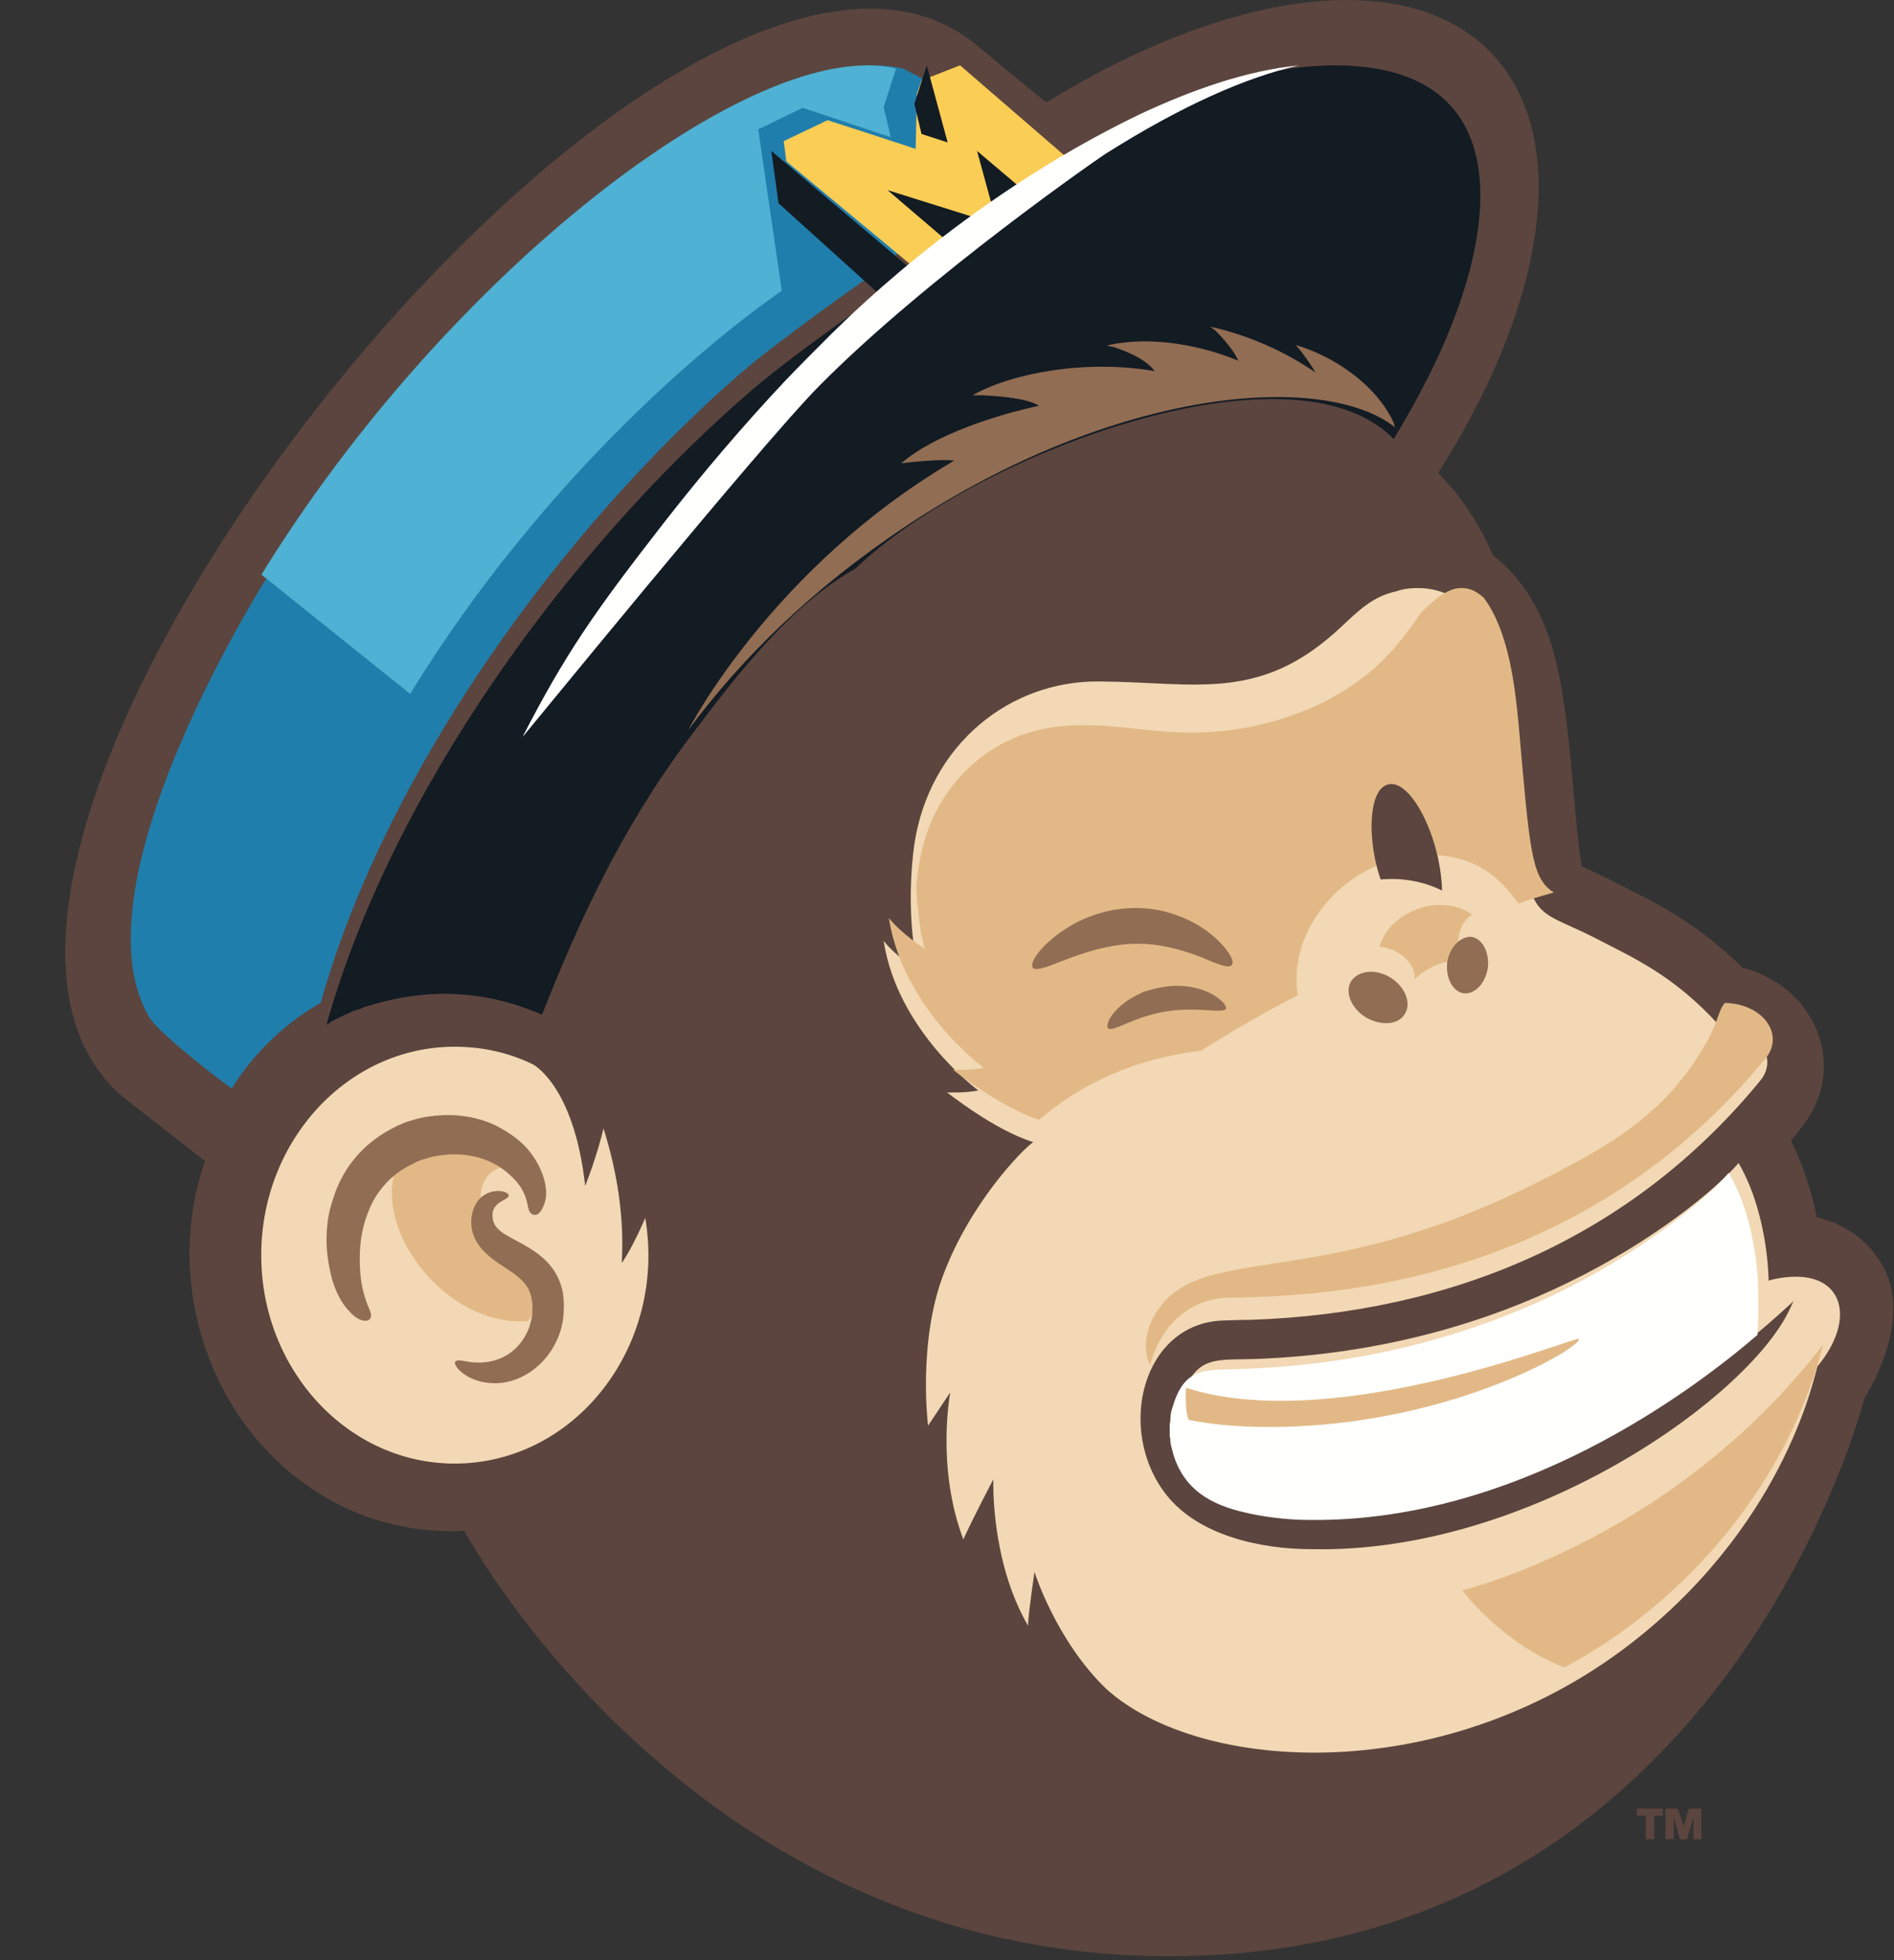 <svg id="SvgjsSvg1018" xmlns="http://www.w3.org/2000/svg" version="1.1" xmlns:xlink="http://www.w3.org/1999/xlink" xmlns:svgjs="http://svgjs.com/svgjs" width="29" height="30" viewBox="0 0 29 30"><rect x="0" y="0" width="29" height="30" fill="#333333" stroke="none"/><title>mc_freddie_color_web</title><desc>Created with Avocode.</desc><defs id="SvgjsDefs1019"></defs><path id="SvgjsPath1020" d="M530.9 217.94C523.58 217.94 520.11 211.43 520.11 211.43C519.57 211.46 519.06 211.37 518.58 211.2C516.43 210.39 515.4 207.88 516.14 205.77L514.96 204.85C510.39 201.28 523.35 184.99 527.93 188.67C527.95 188.69 529.02 189.57 529.02 189.57C530.67 188.55 532.3 188 533.62 188C534.57 188 535.35 188.28 535.88 188.86C537.07 190.18 536.64 192.69 535.02 195.24C535.37 195.58 535.66 196.04 535.86 196.5C536.38 196.9 536.72 197.52 536.88 198.38C537.07 199.33 537.11 200.68 537.22 201.26C537.66 201.47 537.47 201.37 537.94 201.61C538.43 201.86 539.02 202.16 539.68 202.81C540.84 203.11 541.29 204.37 540.6 205.23C540.59 205.26 540.5 205.36 540.42 205.46C540.44 205.51 540.66 205.88 540.82 206.63C541.31 206.75 541.69 207.05 541.89 207.5C542.24 208.36 541.55 209.39 541.55 209.39C541.53 209.47 539.37 217.94 530.9 217.94ZM538.2 215.79L538.06 215.79L538.06 215.68L538.46 215.68L538.46 215.79L538.33 215.79L538.33 216.15L538.2 216.15ZM538.5 216.15L538.63 216.15L538.63 215.81L538.72 216.15L538.83 216.15L538.93 215.81L538.93 216.15L539.05 216.15L539.05 215.68L538.86 215.68L538.78 215.95L538.69 215.68L538.5 215.68Z " fill="#5b453e" fill-opacity="1" transform="matrix(1,0,0,1,-513,-188)"></path><path id="SvgjsPath1021" d="M522.24 205.27C522.45 205.93 522.56 206.63 522.52 207.33C522.69 207.09 522.88 206.64 522.88 206.64C523.21 208.6 521.81 210.4 519.96 210.4C518.33 210.4 517 208.97 517 207.21C517 205.45 518.33 204.02 519.96 204.02C520.39 204.02 520.79 204.11 521.16 204.29C521.16 204.29 521.79 204.61 521.96 206.15C522.15 205.67 522.24 205.27 522.24 205.27ZM540.83 208.91C541.4 208.22 541.24 207.54 540.5 207.54C540.26 207.54 540.08 207.6 540.08 207.6C540.08 207.6 540.08 206.59 539.62 205.8C539.27 206.21 538.29 207.01 537.01 207.63C535.8 208.22 534.19 208.73 532.2 208.8C531.64 208.82 531.3 208.73 531.1 209.4C531.04 209.63 531.07 209.98 531.11 210.08C531.27 210.63 531.68 210.87 532.22 211C532.63 211.1 533.07 211.11 533.07 211.11C537.11 211.23 540.35 208 540.39 207.98C540.43 207.95 540.46 207.91 540.46 207.91C540.46 207.91 540.43 207.99 540.42 208C539.84 209.34 536.46 211.78 533.09 211.71L533.08 211.71C532.3 211.71 531.35 211.5 530.86 210.88C530.08 209.89 530.49 208.25 531.73 208.21C531.73 208.21 532.02 208.2 532.14 208.2C535.22 208.1 537.98 206.95 539.96 204.53C540.23 204.19 539.93 203.72 539.34 203.7C539.33 203.7 539.33 203.7 539.32 203.69C538.63 202.93 538.01 202.66 537.47 202.38C536.32 201.78 536.43 202.3 536.16 199.4C536.09 198.62 535.94 197.56 535.27 197.15C535.1 197.05 534.91 197 534.71 197C534.51 197 534.41 197.04 534.38 197.05C534.01 197.13 533.8 197.35 533.54 197.59C532.3 198.76 531.32 198.44 529.84 198.43C528.46 198.41 527.23 199.4 527 200.92C526.89 201.71 526.96 202.52 527.08 202.88C527.08 202.88 526.71 202.63 526.53 202.4C526.74 203.78 527.98 204.69 527.98 204.69C527.79 204.73 527.5 204.72 527.5 204.72C527.51 204.72 528.21 205.29 528.82 205.48C528.66 205.59 527.86 206.4 527.44 207.52C527.05 208.56 527.21 209.82 527.21 209.82L527.55 209.31C527.55 209.31 527.33 210.45 527.75 211.56C527.9 211.23 528.21 210.64 528.21 210.64C528.21 210.64 528.16 211.88 528.74 212.88C528.75 212.65 528.84 212.06 528.84 212.06C528.84 212.06 529.17 213.11 529.94 213.85C531.38 215.15 535.19 215.39 538.09 213.06C540.39 211.21 540.79 208.99 540.83 208.91Z " fill="#f2d8b4" fill-opacity="1" transform="matrix(1,0,0,1,-513,-188)"></path><path id="SvgjsPath1022" d="M516.55 204.66C516.54 204.66 515.43 203.83 515.28 203.56C514.35 201.96 515.96 198.67 517.11 196.8C519.95 192.18 524.68 188.53 526.83 189.05L529.04 190.21C528.18 190.73 527.35 191.36 526.86 191.78L526.39 192.18C526.39 192.18 525.02 193.13 524.33 193.72C521.6 196.1 518.91 199.79 517.91 203.35C517.91 203.35 517.09 203.77 516.55 204.66 " fill="#207eac" fill-opacity="1" transform="matrix(1,0,0,1,-513,-188)"></path><path id="SvgjsPath1023" d="M526.72 189.05L526.72 189.05C524.57 188.53 519.84 192.18 517 196.8L517 196.8L517.01 196.8L519.28 198.62C521.76 194.59 524.89 192.51 524.97 192.45L524.61 189.98L525.29 189.65L526.64 190.1L526.53 189.64L526.72 189.05 " fill="#4fb1d3" fill-opacity="1" transform="matrix(1,0,0,1,-513,-188)"></path><path id="SvgjsPath1024" d="M529.31 190.39L527.13 191.96L526.98 192.08L525.04 190.47L525 190.16L525.67 189.84C525.71 189.85 526.97 190.26 527.02 190.28L527.04 189.43L527.11 189.23L527.7 189L529.31 190.39 " fill="#facd55" fill-opacity="1" transform="matrix(1,0,0,1,-513,-188)"></path><path id="SvgjsPath1025" d="M533.43 189C531.98 189 530.37 189.78 529.12 190.54C528.95 190.64 528.78 190.75 528.61 190.86L527.96 190.31L528.19 191.15C528.1 191.21 528.02 191.27 527.93 191.33L526.59 190.91L527.48 191.67C527.27 191.83 527.09 191.98 526.94 192.11L524.81 190.31L524.92 191.11L526.47 192.51C526.47 192.51 525.1 193.45 524.42 194.05C521.69 196.43 519 200.12 518 203.68L518.06 203.65C518.06 203.64 518.07 203.64 518.08 203.63C518.11 203.62 518.14 203.6 518.16 203.59C518.18 203.58 518.2 203.57 518.22 203.56C518.24 203.55 518.27 203.54 518.3 203.52C518.32 203.52 518.34 203.51 518.35 203.5C518.38 203.49 518.41 203.47 518.45 203.46C518.46 203.46 518.47 203.45 518.49 203.45C518.53 203.43 518.58 203.41 518.62 203.4C519.3 203.19 520.22 203.06 521.3 203.53C521.85 202.13 522.5 200.71 523.52 199.34C524.35 198.23 525.14 197.24 526.1 196.7C527.91 194.96 532.78 193.12 534.34 194.72C534.71 194.1 535.03 193.51 535.3 192.78C535.95 191.02 535.96 189 533.43 189 " fill="#131b23" fill-opacity="1" transform="matrix(1,0,0,1,-513,-188)"></path><path id="SvgjsPath1026" d="M527.51 190.18L527.19 189L527 189.59L527.11 190.05L527.51 190.18 " fill="#131b23" fill-opacity="1" transform="matrix(1,0,0,1,-513,-188)"></path><path id="SvgjsPath1027" d="M539.47 205.95C539.12 206.36 538.14 207.16 536.85 207.79C535.65 208.37 534.04 208.88 532.05 208.95C531.49 208.98 531.14 208.88 530.95 209.55C530.93 209.6 530.92 209.67 530.92 209.73L530.92 209.74C530.92 209.76 530.91 209.78 530.91 209.8C530.91 209.87 530.91 209.92 530.91 209.97L530.91 209.98C530.92 210.01 530.92 210.04 530.92 210.06L530.92 210.07C530.94 210.18 530.96 210.23 530.96 210.23L530.96 210.24C531.12 210.79 531.53 211.03 532.07 211.15C532.48 211.25 532.91 211.26 532.91 211.26C536.21 211.36 538.98 209.23 539.91 208.43C539.92 208.2 539.93 208.04 539.92 207.75C539.92 207.75 539.93 206.74 539.47 205.95ZM532.89 189C532.09 189.18 531.11 189.61 529.95 190.34C529.92 190.35 527.2 192.23 525.54 193.91C524.63 194.83 521 199.29 521 199.28C521.66 198 522.1 197.37 523.15 196.02C523.75 195.25 524.38 194.51 525.03 193.82C525.25 193.59 525.47 193.37 525.69 193.15C525.78 193.07 527.68 191.08 530.45 189.75C531.24 189.38 532.08 189.08 532.89 189Z " fill="#fffffe" fill-opacity="1" transform="matrix(1,0,0,1,-513,-188)"></path><path id="SvgjsPath1028" d="M536.76 201.64C536.77 201.64 536.78 201.65 536.79 201.66C536.58 201.72 536.4 201.77 536.25 201.83C535.95 201.41 535.54 201.03 534.7 201.09C533.59 201.19 532.71 202.22 532.87 203.23C532.34 203.51 531.85 203.79 531.39 204.08C530.64 204.17 529.72 204.44 528.91 205.14C528.3 204.94 527.59 204.37 527.59 204.37C527.59 204.37 527.87 204.39 528.06 204.34C528.06 204.34 528.05 204.33 528.03 204.31L528.02 204.31C528.01 204.3 527.99 204.28 527.97 204.27C527.68 204.03 526.79 203.21 526.61 202.05C526.79 202.28 527.17 202.53 527.17 202.53C527.16 202.52 527.16 202.51 527.15 202.49C527.15 202.49 527.15 202.49 527.15 202.48C527.15 202.48 527.1 202.33 527.07 202.04C527.06 201.95 527.05 201.86 527.04 201.77C527.04 201.71 527.03 201.64 527.03 201.57C527.08 200.99 527.22 200.5 527.58 200.03C528.11 199.36 528.82 199.08 529.65 199.1C530.1 199.1 530.56 199.19 531.08 199.21C531.79 199.23 532.48 199.11 533.2 198.78C533.91 198.43 534.32 198.03 534.74 197.4C534.89 197.24 535.15 196.99 535.38 197C535.54 197 535.64 197.08 535.72 197.15C536.09 197.65 536.19 198.44 536.25 199.06C536.42 200.98 536.44 201.4 536.76 201.64ZM530.61 208.89C530.51 208.72 530.51 208.37 530.72 208.06C531.43 207 533.19 207.8 536.59 206.07C537.7 205.51 538.53 205.02 539.13 203.95C539.3 203.66 539.31 203.46 539.41 203.35L539.42 203.35C540.01 203.37 540.32 203.84 540.04 204.19C538.07 206.6 535.31 207.76 532.23 207.85C532.1 207.86 531.82 207.86 531.81 207.86C531.17 207.88 530.76 208.33 530.61 208.89ZM536.95 213.52C535.98 213.14 535.39 212.34 535.39 212.34C535.39 212.34 536.22 212.14 537.33 211.56C538.68 210.86 539.95 209.84 540.92 208.57C540.88 208.64 540.48 210.86 538.18 212.71C537.78 213.03 537.37 213.3 536.95 213.52ZM537.16 208.49C537.38 208.51 535.31 209.84 532.43 209.84C531.95 209.84 531.53 209.8 531.2 209.73C531.15 209.62 531.15 209.36 531.16 209.24C533.34 209.94 536.8 208.58 537.13 208.5C537.14 208.49 537.15 208.49 537.16 208.49ZM535.54 202C535.33 202.12 535.26 202.48 535.39 202.69C535.12 202.69 534.85 202.8 534.66 202.99C534.68 202.72 534.39 202.51 534.12 202.49C534.29 201.93 535.07 201.66 535.54 202ZM521.29 207.5C521.23 207.13 520.82 207.05 520.55 206.77C520.54 206.76 520.54 206.76 520.53 206.75L520.52 206.74C520.4 206.59 520.35 206.43 520.36 206.28C520.39 205.91 520.71 205.8 520.89 205.87C520.89 205.87 521.09 205.92 521.24 206.14C521.22 206.07 521.23 205.95 521.1 205.77C520.9 205.48 520.44 205.18 519.78 205.32C519.66 205.35 519.73 205.34 519.61 205.37C519.59 205.37 519.57 205.38 519.56 205.39C519.52 205.4 519.49 205.42 519.45 205.43C519.44 205.44 519.34 205.49 519.22 205.58C518.48 206.55 519.73 208.32 521.08 208.22C521.26 208.02 521.33 207.75 521.29 207.5Z " fill="#e2b986" fill-opacity="1" transform="matrix(1,0,0,1,-513,-188)"></path><path id="SvgjsPath1029" d="M520.96 206.15C521.11 206.38 521.06 206.51 521.13 206.57C521.15 206.59 521.18 206.6 521.22 206.59C521.3 206.55 521.35 206.41 521.36 206.31C521.38 206.07 521.25 205.79 521.09 205.6C520.99 205.48 520.85 205.37 520.69 205.28C520.54 205.19 520.35 205.12 520.15 205.09C519.8 205.03 519.46 205.1 519.36 205.13C519.31 205.15 519.25 205.16 519.2 205.18C518.63 205.41 518.25 205.83 518.09 206.38C518.02 206.59 518 206.79 518 206.98C518 207.14 518.02 207.29 518.05 207.43C518.09 207.65 518.19 207.91 518.35 208.07C518.54 208.29 518.75 208.24 518.66 208.05C518.64 207.99 518.52 207.77 518.51 207.36C518.5 207.1 518.53 206.82 518.63 206.57C518.68 206.43 518.75 206.3 518.85 206.18C519.04 205.94 519.28 205.83 519.31 205.82C519.34 205.8 519.38 205.78 519.41 205.77C519.43 205.76 519.44 205.76 519.46 205.75C519.58 205.72 519.51 205.73 519.64 205.7C520.09 205.61 520.48 205.71 520.76 205.94C520.84 206.01 520.91 206.08 520.96 206.15ZM520.55 206.68C520.53 206.56 520.54 206.49 520.64 206.41C520.72 206.36 520.79 206.33 520.79 206.3C520.79 206.23 520.53 206.16 520.34 206.35C520.19 206.52 520.14 206.86 520.39 207.13C520.66 207.43 521.08 207.5 521.14 207.88C521.15 207.93 521.16 207.99 521.15 208.05C521.16 208.12 521.13 208.21 521.13 208.22C521.05 208.58 520.71 208.93 520.16 208.84C520.06 208.82 519.99 208.81 519.97 208.84C519.93 208.9 520.16 209.18 520.6 209.17C521.03 209.16 521.45 208.83 521.59 208.34C521.59 208.34 521.63 208.2 521.63 208.07C521.64 207.98 521.63 207.89 521.62 207.79C521.5 207.16 520.89 207.03 520.66 206.84C520.6 206.79 520.57 206.75 520.55 206.68ZM531.81 202.58C531.64 202.33 531.33 202.12 531.05 202.02C530.41 201.77 529.66 201.91 529.12 202.36C528.85 202.58 528.73 202.81 528.85 202.83C528.93 202.84 529.08 202.78 529.31 202.69C530.19 202.35 530.69 202.39 531.37 202.64C531.63 202.75 531.81 202.83 531.86 202.77C531.89 202.74 531.87 202.67 531.81 202.58ZM530.79 203.11C530.72 203.12 530.65 203.14 530.58 203.16C530.55 203.17 530.53 203.17 530.51 203.18C530.36 203.25 530.23 203.32 530.11 203.44C529.97 203.58 529.93 203.71 529.97 203.74C530.01 203.77 530.11 203.72 530.26 203.66C530.77 203.44 531.12 203.44 531.47 203.46C531.63 203.47 531.74 203.48 531.77 203.44C531.78 203.41 531.75 203.35 531.67 203.29C531.49 203.14 531.14 203.04 530.79 203.11ZM533.93 203.58C534.17 203.71 534.43 203.68 534.52 203.5C534.61 203.33 534.5 203.08 534.27 202.95C534.04 202.82 533.78 202.86 533.68 203.03C533.59 203.2 533.7 203.45 533.93 203.58ZM535.16 202.72C535.13 202.96 535.24 203.17 535.4 203.2C535.57 203.23 535.74 203.06 535.78 202.82C535.81 202.58 535.7 202.37 535.54 202.34C535.37 202.32 535.2 202.49 535.16 202.72ZM526.89 196.04C525.43 197.01 524.36 198.07 523.54 199.17C523.54 199.17 524.81 196.69 527.61 195.05C527.4 195.02 526.89 195.08 526.8 195.09C527.31 194.65 528.26 194.35 528.91 194.21C528.72 194.09 528.26 194.06 528.04 194.05C527.97 194.05 527.97 194.05 527.89 194.05C528.51 193.7 529.65 193.5 530.68 193.68C530.55 193.5 530.26 193.38 530.05 193.31C530.03 193.31 529.95 193.29 529.95 193.29C529.95 193.29 530.02 193.27 530.03 193.27C530.65 193.15 531.38 193.28 531.96 193.52C531.89 193.36 531.73 193.18 531.61 193.06C531.6 193.05 531.53 193 531.53 193C532.13 193.13 532.71 193.4 533.14 193.7C533.08 193.59 532.94 193.39 532.84 193.28C533.41 193.45 534.06 193.87 534.34 194.47C534.34 194.49 534.36 194.54 534.36 194.54C533.27 193.68 530.09 193.93 526.89 196.04Z " fill="#916d53" fill-opacity="1" transform="matrix(1,0,0,1,-513,-188)"></path><path id="SvgjsPath1030" d="M534 200.68C534 200.45 534.03 200.08 534.24 200.01L534.24 200.01C534.59 199.89 535.06 200.81 535.08 201.63C534.8 201.49 534.47 201.43 534.14 201.46C534.05 201.2 534.01 200.95 534 200.68 " fill="#5b453e" fill-opacity="1" transform="matrix(1,0,0,1,-513,-188)"></path></svg>
